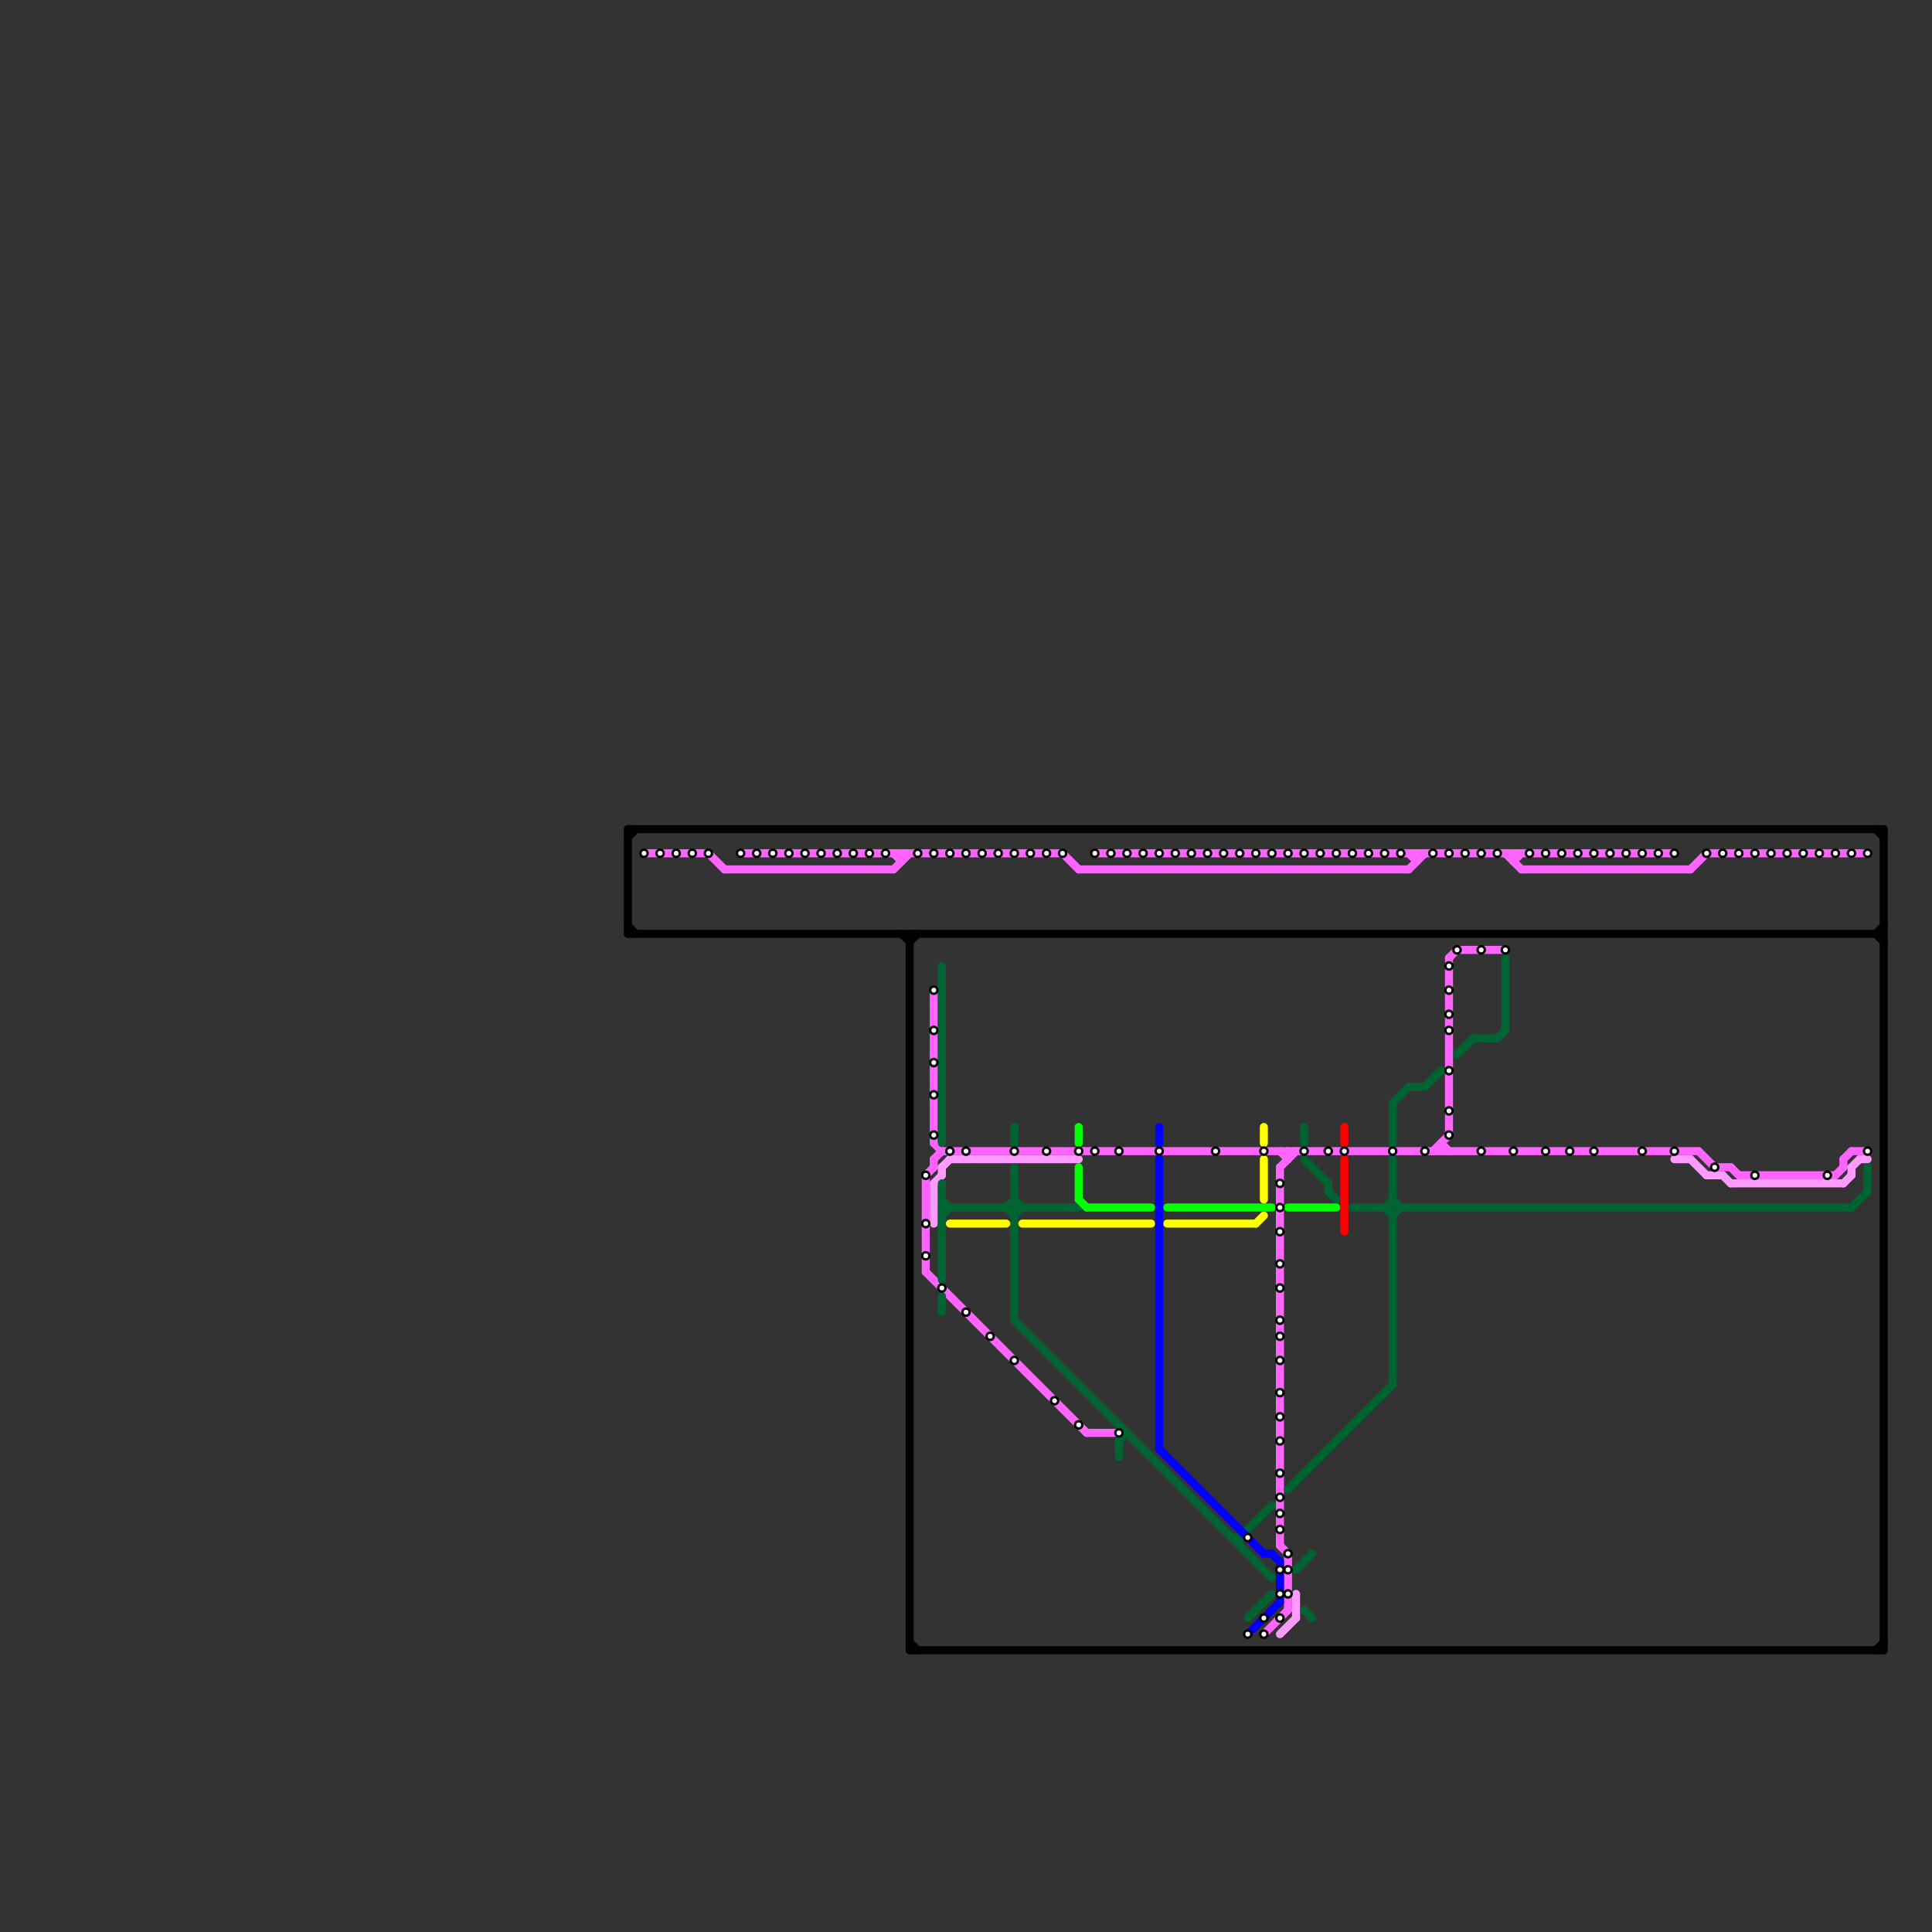 
<svg version="1.1" xmlns="http://www.w3.org/2000/svg" viewBox="0 0 240 240">
<rect x="0" y="0" width="240" height="240" fill="#333333" stroke="none"/>
<style>text { font: 1px Helvetica; font-weight: 600; white-space: pre; dominant-baseline: central; } line { stroke-width: 1; fill: none; stroke-linecap: round; stroke-linejoin: round; } .c0 { stroke: #000000 } .c1 { stroke: #ff64ff } .c2 { stroke: #ff9bff } .c3 { stroke: #006432 } .c4 { stroke: #ffff00 } .c5 { stroke: #00ff00 } .c6 { stroke: #0000ff } .c7 { stroke: #ff0000 }</style><defs><g id="wm-xf"><circle r="1.2" fill="#000"/><circle r="0.9" fill="#fff"/><circle r="0.6" fill="#000"/><circle r="0.3" fill="#fff"/></g><g id="wm"><circle r="0.6" fill="#000"/><circle r="0.3" fill="#fff"/></g></defs><line class="c0" x1="233" y1="103" x2="234" y2="104"/><line class="c0" x1="113" y1="116" x2="113" y2="205"/><line class="c0" x1="233" y1="116" x2="234" y2="117"/><line class="c0" x1="113" y1="117" x2="114" y2="116"/><line class="c0" x1="78" y1="115" x2="79" y2="116"/><line class="c0" x1="113" y1="205" x2="234" y2="205"/><line class="c0" x1="234" y1="103" x2="234" y2="205"/><line class="c0" x1="78" y1="103" x2="78" y2="116"/><line class="c0" x1="112" y1="116" x2="113" y2="117"/><line class="c0" x1="78" y1="104" x2="79" y2="103"/><line class="c0" x1="113" y1="204" x2="114" y2="205"/><line class="c0" x1="78" y1="116" x2="234" y2="116"/><line class="c0" x1="233" y1="116" x2="234" y2="115"/><line class="c0" x1="78" y1="103" x2="234" y2="103"/><line class="c0" x1="233" y1="205" x2="234" y2="204"/><line class="c1" x1="176" y1="106" x2="176" y2="107"/><line class="c1" x1="115" y1="158" x2="135" y2="178"/><line class="c1" x1="187" y1="106" x2="189" y2="108"/><line class="c1" x1="116" y1="123" x2="116" y2="142"/><line class="c1" x1="80" y1="106" x2="88" y2="106"/><line class="c1" x1="210" y1="108" x2="212" y2="106"/><line class="c1" x1="160" y1="193" x2="160" y2="200"/><line class="c1" x1="228" y1="146" x2="229" y2="145"/><line class="c1" x1="175" y1="108" x2="177" y2="106"/><line class="c1" x1="115" y1="146" x2="116" y2="145"/><line class="c1" x1="157" y1="203" x2="160" y2="200"/><line class="c1" x1="159" y1="143" x2="160" y2="144"/><line class="c1" x1="230" y1="143" x2="232" y2="143"/><line class="c1" x1="229" y1="144" x2="229" y2="145"/><line class="c1" x1="111" y1="106" x2="112" y2="107"/><line class="c1" x1="188" y1="107" x2="189" y2="106"/><line class="c1" x1="111" y1="108" x2="113" y2="106"/><line class="c1" x1="178" y1="143" x2="180" y2="141"/><line class="c1" x1="179" y1="142" x2="180" y2="143"/><line class="c1" x1="116" y1="144" x2="116" y2="145"/><line class="c1" x1="116" y1="142" x2="117" y2="143"/><line class="c1" x1="229" y1="144" x2="230" y2="143"/><line class="c1" x1="115" y1="146" x2="115" y2="158"/><line class="c1" x1="212" y1="106" x2="232" y2="106"/><line class="c1" x1="90" y1="108" x2="111" y2="108"/><line class="c1" x1="188" y1="106" x2="188" y2="107"/><line class="c1" x1="117" y1="143" x2="211" y2="143"/><line class="c1" x1="136" y1="106" x2="208" y2="106"/><line class="c1" x1="211" y1="143" x2="213" y2="145"/><line class="c1" x1="159" y1="145" x2="159" y2="192"/><line class="c1" x1="175" y1="106" x2="176" y2="107"/><line class="c1" x1="189" y1="108" x2="210" y2="108"/><line class="c1" x1="181" y1="118" x2="187" y2="118"/><line class="c1" x1="159" y1="192" x2="160" y2="193"/><line class="c1" x1="160" y1="143" x2="160" y2="144"/><line class="c1" x1="132" y1="106" x2="134" y2="108"/><line class="c1" x1="180" y1="119" x2="180" y2="141"/><line class="c1" x1="135" y1="178" x2="139" y2="178"/><line class="c1" x1="116" y1="144" x2="117" y2="143"/><line class="c1" x1="88" y1="106" x2="90" y2="108"/><line class="c1" x1="216" y1="146" x2="228" y2="146"/><line class="c1" x1="180" y1="119" x2="181" y2="118"/><line class="c1" x1="215" y1="145" x2="216" y2="146"/><line class="c1" x1="159" y1="145" x2="161" y2="143"/><line class="c1" x1="112" y1="106" x2="112" y2="107"/><line class="c1" x1="213" y1="145" x2="215" y2="145"/><line class="c1" x1="179" y1="142" x2="179" y2="143"/><line class="c1" x1="134" y1="108" x2="175" y2="108"/><line class="c1" x1="92" y1="106" x2="132" y2="106"/><line class="c2" x1="231" y1="144" x2="232" y2="144"/><line class="c2" x1="230" y1="145" x2="230" y2="146"/><line class="c2" x1="229" y1="147" x2="230" y2="146"/><line class="c2" x1="159" y1="203" x2="161" y2="201"/><line class="c2" x1="212" y1="146" x2="214" y2="146"/><line class="c2" x1="214" y1="146" x2="215" y2="147"/><line class="c2" x1="161" y1="198" x2="161" y2="201"/><line class="c2" x1="117" y1="145" x2="118" y2="144"/><line class="c2" x1="215" y1="147" x2="229" y2="147"/><line class="c2" x1="117" y1="145" x2="117" y2="146"/><line class="c2" x1="210" y1="144" x2="212" y2="146"/><line class="c2" x1="116" y1="147" x2="117" y2="146"/><line class="c2" x1="208" y1="144" x2="210" y2="144"/><line class="c2" x1="118" y1="144" x2="134" y2="144"/><line class="c2" x1="116" y1="147" x2="116" y2="152"/><line class="c2" x1="230" y1="145" x2="231" y2="144"/><line class="c3" x1="172" y1="150" x2="173" y2="151"/><line class="c3" x1="154" y1="191" x2="154" y2="192"/><line class="c3" x1="126" y1="145" x2="126" y2="164"/><line class="c3" x1="139" y1="179" x2="140" y2="178"/><line class="c3" x1="173" y1="137" x2="173" y2="142"/><line class="c3" x1="175" y1="135" x2="177" y2="135"/><line class="c3" x1="162" y1="200" x2="163" y2="201"/><line class="c3" x1="160" y1="185" x2="173" y2="172"/><line class="c3" x1="165" y1="148" x2="166" y2="149"/><line class="c3" x1="173" y1="149" x2="174" y2="150"/><line class="c3" x1="183" y1="129" x2="186" y2="129"/><line class="c3" x1="162" y1="140" x2="162" y2="142"/><line class="c3" x1="230" y1="150" x2="232" y2="148"/><line class="c3" x1="125" y1="150" x2="126" y2="149"/><line class="c3" x1="168" y1="150" x2="230" y2="150"/><line class="c3" x1="187" y1="119" x2="187" y2="128"/><line class="c3" x1="126" y1="140" x2="126" y2="142"/><line class="c3" x1="186" y1="129" x2="187" y2="128"/><line class="c3" x1="126" y1="164" x2="158" y2="196"/><line class="c3" x1="126" y1="151" x2="127" y2="150"/><line class="c3" x1="153" y1="191" x2="154" y2="191"/><line class="c3" x1="117" y1="147" x2="117" y2="159"/><line class="c3" x1="139" y1="179" x2="139" y2="181"/><line class="c3" x1="173" y1="137" x2="175" y2="135"/><line class="c3" x1="161" y1="195" x2="163" y2="193"/><line class="c3" x1="125" y1="150" x2="126" y2="151"/><line class="c3" x1="162" y1="144" x2="165" y2="147"/><line class="c3" x1="117" y1="149" x2="118" y2="150"/><line class="c3" x1="172" y1="150" x2="173" y2="149"/><line class="c3" x1="181" y1="131" x2="183" y2="129"/><line class="c3" x1="117" y1="120" x2="117" y2="142"/><line class="c3" x1="177" y1="135" x2="179" y2="133"/><line class="c3" x1="117" y1="150" x2="134" y2="150"/><line class="c3" x1="117" y1="151" x2="118" y2="150"/><line class="c3" x1="126" y1="149" x2="127" y2="150"/><line class="c3" x1="173" y1="144" x2="173" y2="172"/><line class="c3" x1="155" y1="201" x2="158" y2="198"/><line class="c3" x1="173" y1="151" x2="174" y2="150"/><line class="c3" x1="117" y1="161" x2="117" y2="163"/><line class="c3" x1="165" y1="147" x2="165" y2="148"/><line class="c3" x1="232" y1="145" x2="232" y2="148"/><line class="c3" x1="154" y1="191" x2="158" y2="187"/><line class="c4" x1="157" y1="144" x2="157" y2="149"/><line class="c4" x1="156" y1="152" x2="157" y2="151"/><line class="c4" x1="157" y1="140" x2="157" y2="142"/><line class="c4" x1="145" y1="152" x2="156" y2="152"/><line class="c4" x1="127" y1="152" x2="143" y2="152"/><line class="c4" x1="118" y1="152" x2="125" y2="152"/><line class="c5" x1="134" y1="145" x2="134" y2="149"/><line class="c5" x1="135" y1="150" x2="143" y2="150"/><line class="c5" x1="160" y1="150" x2="166" y2="150"/><line class="c5" x1="134" y1="140" x2="134" y2="142"/><line class="c5" x1="145" y1="150" x2="158" y2="150"/><line class="c5" x1="134" y1="149" x2="135" y2="150"/><line class="c6" x1="144" y1="180" x2="157" y2="193"/><line class="c6" x1="159" y1="194" x2="159" y2="199"/><line class="c6" x1="157" y1="193" x2="158" y2="193"/><line class="c6" x1="155" y1="203" x2="159" y2="199"/><line class="c6" x1="144" y1="144" x2="144" y2="180"/><line class="c6" x1="158" y1="193" x2="159" y2="194"/><line class="c6" x1="144" y1="140" x2="144" y2="142"/><line class="c7" x1="167" y1="144" x2="167" y2="153"/><line class="c7" x1="167" y1="140" x2="167" y2="142"/>

<use x="100" y="106" href="#wm"/><use x="102" y="106" href="#wm"/><use x="104" y="106" href="#wm"/><use x="106" y="106" href="#wm"/><use x="108" y="106" href="#wm"/><use x="110" y="106" href="#wm"/><use x="114" y="106" href="#wm"/><use x="115" y="146" href="#wm"/><use x="115" y="152" href="#wm"/><use x="115" y="156" href="#wm"/><use x="116" y="106" href="#wm"/><use x="116" y="123" href="#wm"/><use x="116" y="128" href="#wm"/><use x="116" y="132" href="#wm"/><use x="116" y="136" href="#wm"/><use x="116" y="141" href="#wm"/><use x="117" y="160" href="#wm"/><use x="118" y="106" href="#wm"/><use x="118" y="143" href="#wm"/><use x="120" y="106" href="#wm"/><use x="120" y="143" href="#wm"/><use x="120" y="163" href="#wm"/><use x="122" y="106" href="#wm"/><use x="123" y="166" href="#wm"/><use x="124" y="106" href="#wm"/><use x="126" y="106" href="#wm"/><use x="126" y="143" href="#wm"/><use x="126" y="169" href="#wm"/><use x="128" y="106" href="#wm"/><use x="130" y="106" href="#wm"/><use x="130" y="143" href="#wm"/><use x="131" y="174" href="#wm"/><use x="132" y="106" href="#wm"/><use x="134" y="143" href="#wm"/><use x="134" y="177" href="#wm"/><use x="136" y="106" href="#wm"/><use x="136" y="143" href="#wm"/><use x="138" y="106" href="#wm"/><use x="139" y="143" href="#wm"/><use x="139" y="178" href="#wm"/><use x="140" y="106" href="#wm"/><use x="142" y="106" href="#wm"/><use x="144" y="106" href="#wm"/><use x="144" y="143" href="#wm"/><use x="146" y="106" href="#wm"/><use x="148" y="106" href="#wm"/><use x="150" y="106" href="#wm"/><use x="151" y="143" href="#wm"/><use x="152" y="106" href="#wm"/><use x="154" y="106" href="#wm"/><use x="155" y="191" href="#wm"/><use x="155" y="203" href="#wm"/><use x="156" y="106" href="#wm"/><use x="157" y="143" href="#wm"/><use x="157" y="201" href="#wm"/><use x="157" y="203" href="#wm"/><use x="158" y="106" href="#wm"/><use x="159" y="147" href="#wm"/><use x="159" y="150" href="#wm"/><use x="159" y="153" href="#wm"/><use x="159" y="157" href="#wm"/><use x="159" y="160" href="#wm"/><use x="159" y="164" href="#wm"/><use x="159" y="166" href="#wm"/><use x="159" y="169" href="#wm"/><use x="159" y="173" href="#wm"/><use x="159" y="176" href="#wm"/><use x="159" y="179" href="#wm"/><use x="159" y="183" href="#wm"/><use x="159" y="186" href="#wm"/><use x="159" y="188" href="#wm"/><use x="159" y="190" href="#wm"/><use x="159" y="195" href="#wm"/><use x="159" y="198" href="#wm"/><use x="159" y="201" href="#wm"/><use x="160" y="106" href="#wm"/><use x="160" y="193" href="#wm"/><use x="160" y="195" href="#wm"/><use x="160" y="198" href="#wm"/><use x="162" y="106" href="#wm"/><use x="162" y="143" href="#wm"/><use x="164" y="106" href="#wm"/><use x="165" y="143" href="#wm"/><use x="166" y="106" href="#wm"/><use x="167" y="143" href="#wm"/><use x="168" y="106" href="#wm"/><use x="170" y="106" href="#wm"/><use x="172" y="106" href="#wm"/><use x="173" y="143" href="#wm"/><use x="174" y="106" href="#wm"/><use x="177" y="143" href="#wm"/><use x="178" y="106" href="#wm"/><use x="180" y="106" href="#wm"/><use x="180" y="120" href="#wm"/><use x="180" y="123" href="#wm"/><use x="180" y="126" href="#wm"/><use x="180" y="128" href="#wm"/><use x="180" y="133" href="#wm"/><use x="180" y="138" href="#wm"/><use x="180" y="141" href="#wm"/><use x="181" y="118" href="#wm"/><use x="182" y="106" href="#wm"/><use x="184" y="106" href="#wm"/><use x="184" y="118" href="#wm"/><use x="184" y="143" href="#wm"/><use x="186" y="106" href="#wm"/><use x="187" y="118" href="#wm"/><use x="188" y="143" href="#wm"/><use x="190" y="106" href="#wm"/><use x="192" y="106" href="#wm"/><use x="192" y="143" href="#wm"/><use x="194" y="106" href="#wm"/><use x="195" y="143" href="#wm"/><use x="196" y="106" href="#wm"/><use x="198" y="106" href="#wm"/><use x="198" y="143" href="#wm"/><use x="200" y="106" href="#wm"/><use x="202" y="106" href="#wm"/><use x="204" y="106" href="#wm"/><use x="204" y="143" href="#wm"/><use x="206" y="106" href="#wm"/><use x="208" y="106" href="#wm"/><use x="208" y="143" href="#wm"/><use x="212" y="106" href="#wm"/><use x="213" y="145" href="#wm"/><use x="214" y="106" href="#wm"/><use x="216" y="106" href="#wm"/><use x="218" y="106" href="#wm"/><use x="218" y="146" href="#wm"/><use x="220" y="106" href="#wm"/><use x="222" y="106" href="#wm"/><use x="224" y="106" href="#wm"/><use x="226" y="106" href="#wm"/><use x="227" y="146" href="#wm"/><use x="228" y="106" href="#wm"/><use x="230" y="106" href="#wm"/><use x="232" y="106" href="#wm"/><use x="232" y="143" href="#wm"/><use x="80" y="106" href="#wm"/><use x="82" y="106" href="#wm"/><use x="84" y="106" href="#wm"/><use x="86" y="106" href="#wm"/><use x="88" y="106" href="#wm"/><use x="92" y="106" href="#wm"/><use x="94" y="106" href="#wm"/><use x="96" y="106" href="#wm"/><use x="98" y="106" href="#wm"/>
</svg>

